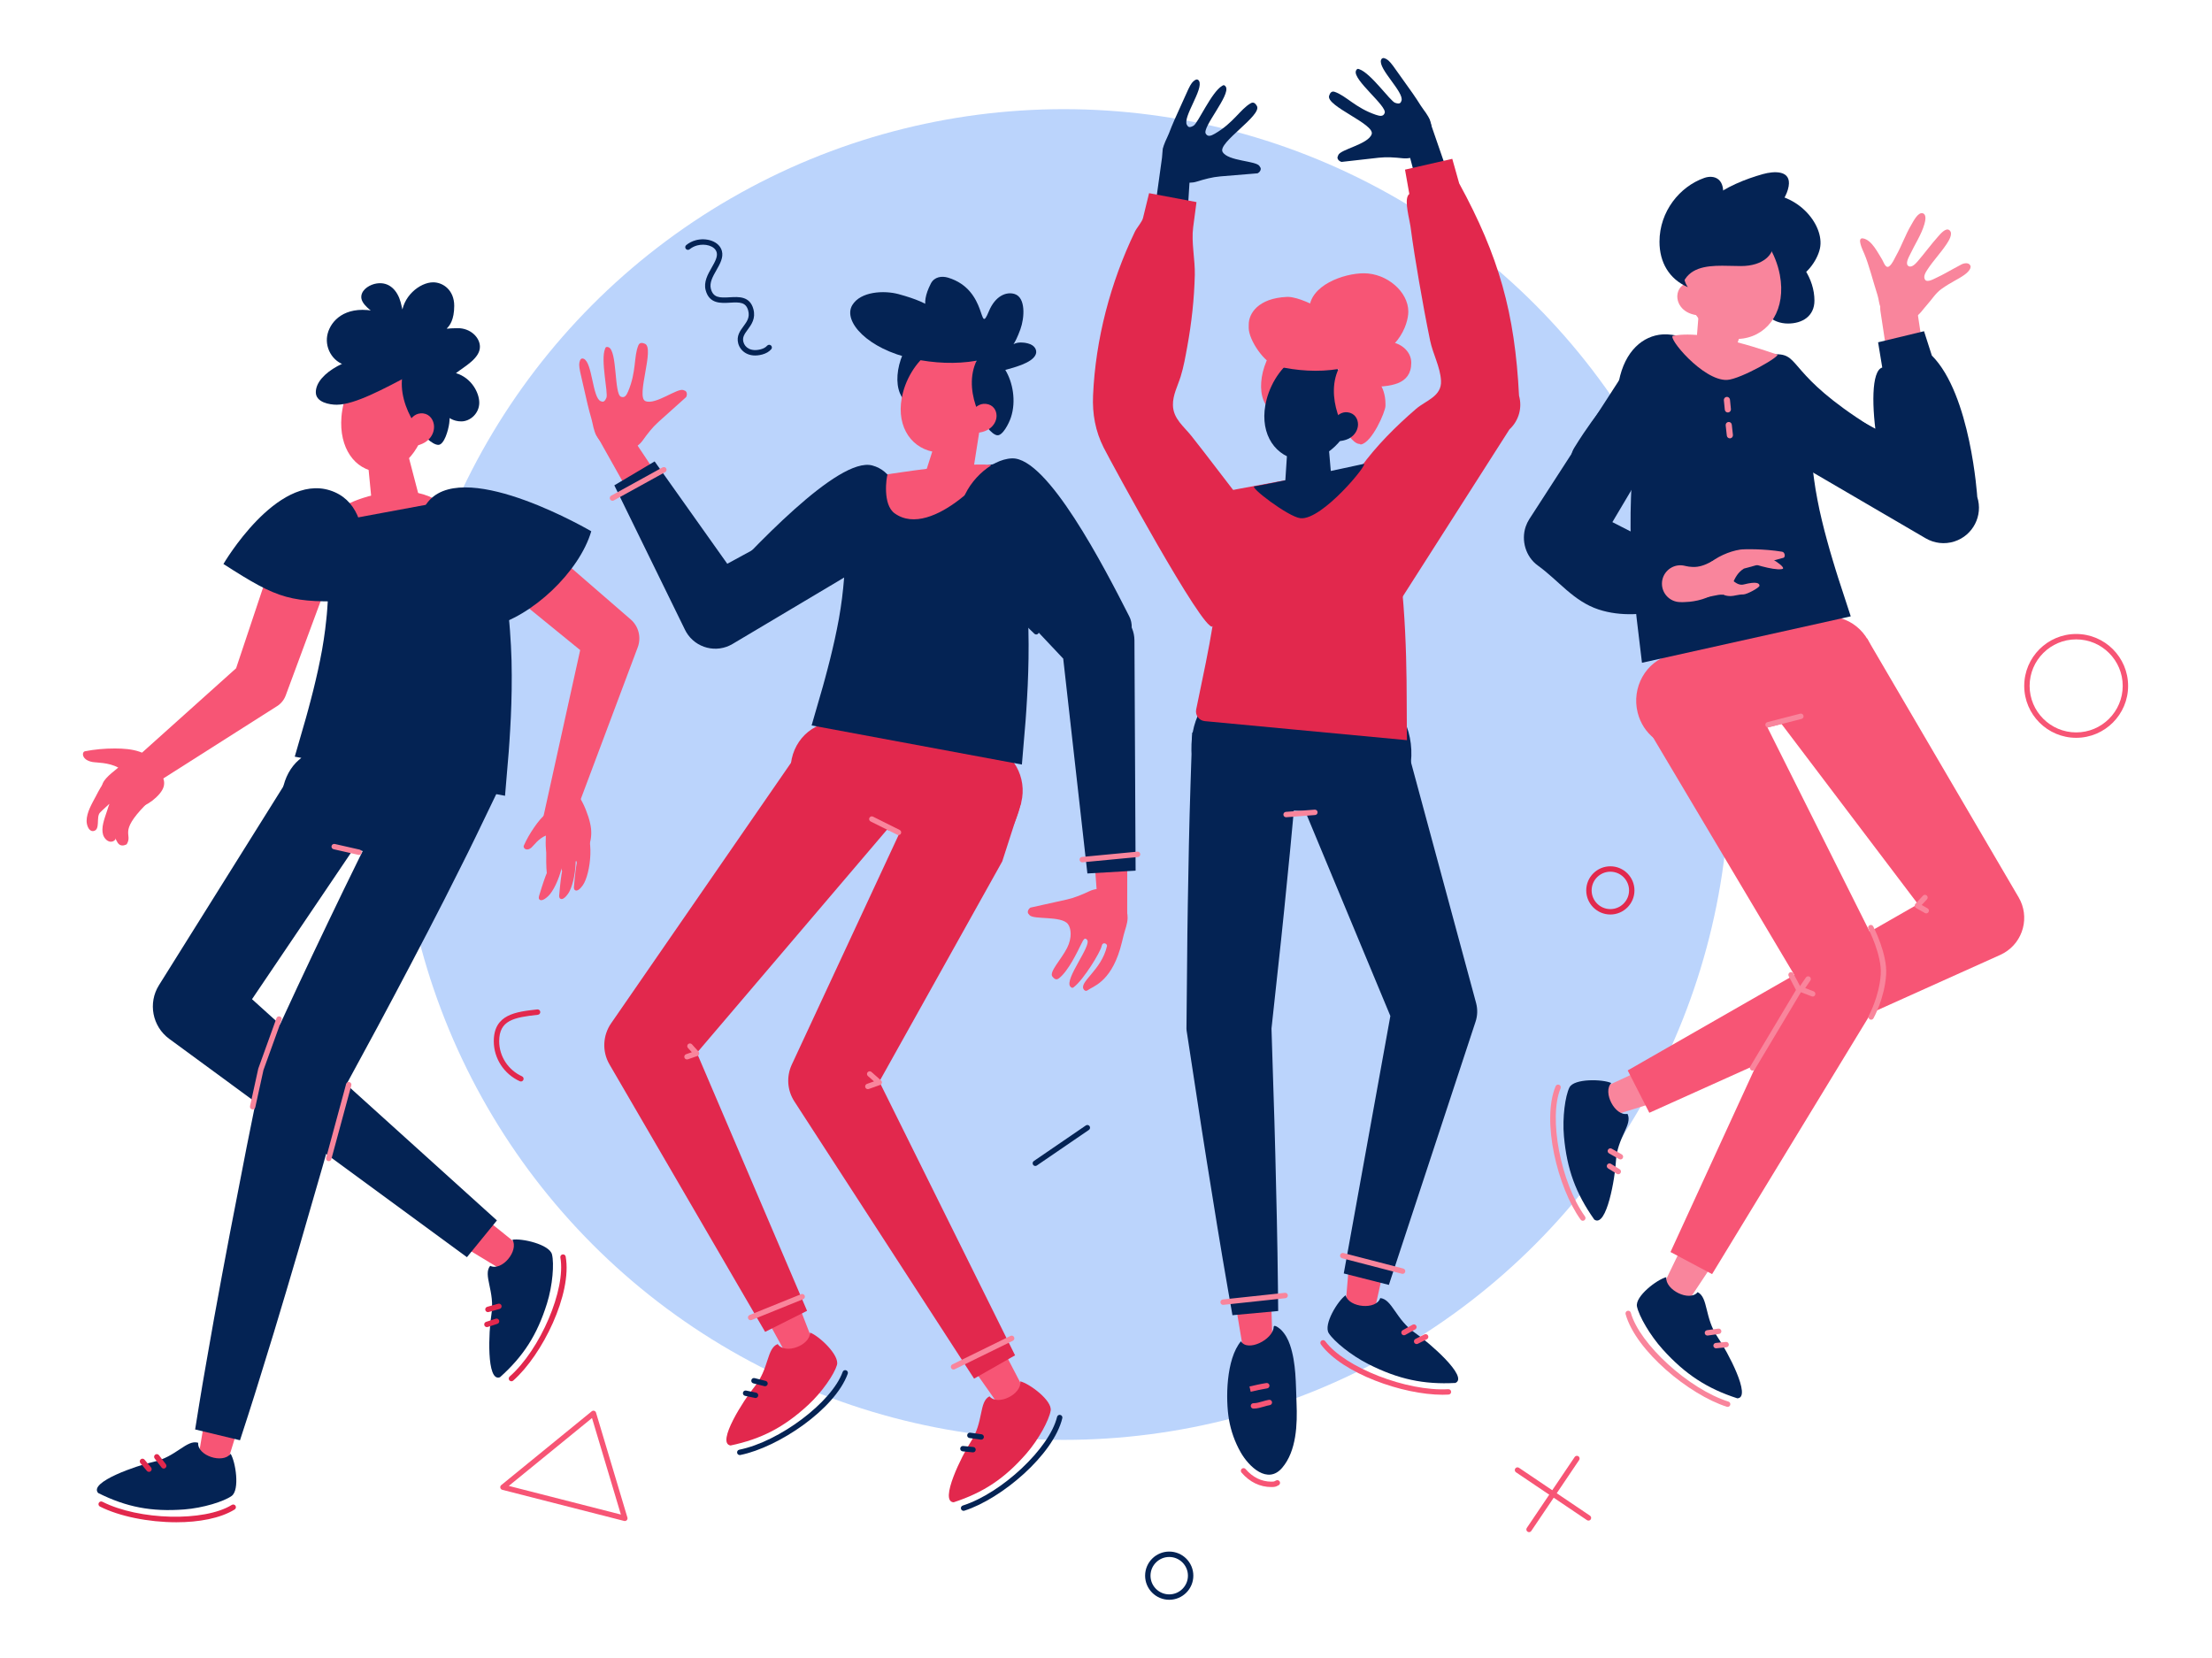 <svg width="819" height="614" viewBox="0 0 819 614" fill="none" xmlns="http://www.w3.org/2000/svg">
<ellipse cx="393.888" cy="286.789" rx="246.468" ry="246.368" fill="#BBD4FC"/>
<path d="M658.966 91.618C666.526 95.188 671.803 103.29 671.803 111.293C671.803 117.089 667.301 119.8 662.021 119.8C656.053 119.8 651.582 115.643 651.582 109.339C651.582 103.171 655.545 96.036 658.966 91.618Z" fill="#042354"/>
<path d="M695.153 109.28C693.505 104.123 691.925 97.855 690.265 93.975C689.612 92.452 687.351 87.848 689.813 88.278C693.035 88.841 695.268 93.597 696.857 96.083C697.403 96.936 698.135 99.636 699.508 98.582C700.65 97.7 701.384 95.836 702.07 94.618C704.157 90.903 705.511 86.838 707.709 83.17C708.367 82.069 710.143 78.421 711.924 78.979C713.456 79.46 712.796 82.017 712.494 83.064C711.378 86.915 708.941 90.538 707.239 94.178C706.81 95.094 705.17 97.843 706.738 98.587C707.965 99.167 709.46 97.419 710.169 96.594C712.677 93.668 714.937 90.546 717.51 87.668C718.255 86.835 720.472 84.04 721.845 85.296C723.237 86.57 721.464 89.271 720.722 90.389C718.572 93.629 715.858 96.442 713.727 99.685C713.04 100.73 711.965 102.338 712.749 103.552C713.498 104.708 715.873 103.361 716.756 102.946C720.111 101.375 720.573 100.918 726.229 97.915C727.197 97.401 729.034 97.1 729.544 98.383C730.017 99.573 728.218 101.139 727.342 101.758C724.687 103.634 722.643 104.307 718.875 106.971C716.629 108.557 715.276 110.915 713.419 112.953C712.019 114.484 710.844 116.463 709.016 117.503C707.672 118.269 706.118 118.376 704.632 118.274C703.657 118.207 702.707 118.003 701.802 117.657C694.912 115.022 696.252 112.716 695.153 109.28Z" fill="#F9859C"/>
<path d="M705.378 137.277C702.101 137.277 699.224 134.883 698.719 131.546L696.234 115.169C695.675 111.488 698.206 108.052 701.891 107.493C705.573 106.931 709.015 109.467 709.571 113.147L712.056 129.524C712.615 133.205 710.084 136.641 706.399 137.2C706.056 137.251 705.712 137.277 705.378 137.277Z" fill="#F9859C"/>
<path d="M406.5 335.721L404.641 310.679L404.168 304.319L417.388 303.836L417.379 310.214L417.354 335.324L417.348 340.758L406.9 341.138L406.5 335.721Z" fill="#F75575"/>
<path d="M416.037 346.247C415.6 348.011 415.206 349.781 414.675 351.53C410.931 363.866 404.57 365.233 402.752 366.642C402.204 367.065 401.68 366.909 401.331 366.458C399.183 363.684 407.833 359.391 409.867 350.288C410.049 349.469 408.264 348.491 407.89 350.314C407.422 352.588 401.24 362.678 397.668 365.44C397.577 365.511 397.487 365.579 397.396 365.65C397.019 365.942 396.542 365.638 396.25 365.261C394.102 362.485 404.196 350.192 402.522 348.031C401.6 346.84 401.053 348.111 400.352 349.514C398.931 352.358 395.606 359.524 392.057 362.267C391.05 363.046 390.27 362.391 389.646 361.583C388.352 359.91 392.956 355.245 395.098 350.997C397.047 347.127 396.559 343.647 395.41 342.161C392.942 338.971 382.582 340.661 381.152 338.812C381.098 338.741 381.044 338.668 380.987 338.597C380.916 338.506 380.843 338.415 380.729 338.296C380.4 337.873 380.491 336.864 381.39 336.166C381.441 336.127 381.495 336.09 381.552 336.061C381.552 336.061 389.37 334.326 395.002 333.073C397.935 332.42 400.692 331.238 403.413 329.967C406.744 328.413 410.491 329.122 413.348 331.354C415.935 333.376 417.521 336.541 417.498 339.83C417.484 342.07 416.568 344.109 416.037 346.247Z" fill="#F75575"/>
<path d="M232.465 159.568L246.371 180.482L249.903 185.79L238.621 192.693L235.497 187.132L223.199 165.237L220.538 160.499L229.455 155.045L232.465 159.568Z" fill="#F75575"/>
<path d="M218.984 155.074C218.499 153.321 217.974 151.589 217.579 149.802C214.791 137.217 213.894 135.496 214.791 133.378C215.06 132.742 215.594 132.621 216.118 132.842C219.35 134.206 219.338 147.244 222.379 148.529C223.151 148.855 223.801 148.997 224.524 147.281C225.259 145.543 222.277 133.293 224.033 129.133C224.079 129.028 224.121 128.923 224.167 128.818C224.354 128.378 224.916 128.407 225.355 128.594C228.589 129.961 227.367 145.829 229.886 146.893C231.273 147.477 231.965 146.357 232.578 144.911C235.687 137.552 234.609 132.014 236.357 127.879C236.853 126.705 237.852 126.895 238.794 127.292C242.519 128.866 235.333 146.986 238.964 148.518C242.68 150.086 250.879 143.535 253.035 144.446C253.117 144.48 253.199 144.516 253.285 144.553C253.389 144.599 253.497 144.641 253.659 144.689C254.153 144.899 254.57 145.821 254.127 146.87C254.102 146.93 254.073 146.989 254.039 147.04C254.039 147.04 248.076 152.388 243.784 156.239C241.548 158.247 239.724 160.629 237.977 163.071C235.838 166.06 232.223 167.279 228.64 166.732C225.392 166.238 222.459 164.259 220.864 161.381C219.775 159.424 219.574 157.198 218.984 155.074Z" fill="#F75575"/>
<path d="M440.815 61.137L439.251 86.199L438.854 92.566L425.694 91.247L426.565 84.932L430.006 60.057L430.752 54.674L441.152 55.715L440.815 61.137Z" fill="#042354"/>
<path d="M432.795 49.411C433.467 47.724 434.1 46.023 434.863 44.361C440.25 32.649 440.576 30.735 442.571 29.589C443.169 29.246 443.669 29.47 443.952 29.964C445.703 33.004 437.81 43.383 439.456 46.244C439.873 46.97 440.304 47.474 441.918 46.544C443.555 45.603 448.585 34.041 452.5 31.79C452.599 31.733 452.698 31.677 452.798 31.62C453.212 31.382 453.643 31.745 453.881 32.161C455.632 35.204 445.064 47.109 446.426 49.477C447.178 50.781 448.409 50.304 449.768 49.522C456.696 45.538 459.186 40.473 463.076 38.236C464.179 37.6 464.863 38.355 465.371 39.239C467.388 42.742 450.707 52.84 452.673 56.254C454.684 59.748 465.178 59.481 466.344 61.508C466.389 61.585 466.432 61.664 466.477 61.744C466.534 61.843 466.596 61.942 466.693 62.078C466.959 62.544 466.733 63.53 465.748 64.097C465.691 64.132 465.632 64.157 465.575 64.18C465.575 64.18 457.592 64.838 451.844 65.314C448.849 65.561 445.958 66.358 443.087 67.248C439.575 68.337 435.961 67.123 433.433 64.526C431.144 62.169 430.003 58.82 430.471 55.565C430.792 53.356 431.978 51.462 432.795 49.411Z" fill="#042354"/>
<path d="M530.843 49.017L539.039 72.755L541.119 78.784L528.46 82.623L526.841 76.456L520.452 52.17L519.07 46.916L529.07 43.881L530.843 49.017Z" fill="#042354"/>
<path d="M526.049 39.115C525.062 37.589 524.114 36.044 523.042 34.56C515.487 24.113 514.798 22.299 512.619 21.561C511.964 21.34 511.519 21.658 511.337 22.197C510.208 25.517 519.964 34.172 518.903 37.297C518.633 38.091 518.31 38.669 516.546 38.071C514.758 37.464 507.581 27.094 503.306 25.642C503.198 25.605 503.09 25.568 502.979 25.531C502.526 25.378 502.174 25.818 502.021 26.271C500.892 29.595 513.567 39.228 512.687 41.817C512.202 43.241 510.903 43.014 509.416 42.509C501.848 39.94 498.423 35.454 494.174 34.013C492.968 33.605 492.443 34.475 492.117 35.442C490.818 39.271 509.138 45.946 507.87 49.678C506.574 53.495 496.228 55.264 495.476 57.479C495.448 57.564 495.419 57.649 495.391 57.737C495.354 57.845 495.314 57.955 495.243 58.105C495.07 58.613 495.484 59.538 496.562 59.903C496.625 59.923 496.687 59.94 496.75 59.949C496.75 59.949 504.71 59.05 510.441 58.403C513.428 58.066 516.418 58.29 519.405 58.605C523.059 58.993 526.373 57.105 528.347 54.065C530.137 51.311 530.605 47.803 529.516 44.701C528.775 42.597 527.246 40.966 526.049 39.115Z" fill="#042354"/>
<path d="M582.949 165.685C592.194 150.667 598.52 145.702 599.391 141.215C601.601 129.807 608.43 124.292 615.587 123.824C624.472 123.243 636.421 131.183 657.826 131.183C666.697 131.183 662.141 138.867 692.629 157.949C713.159 170.798 655.077 167.693 634.262 167.267C620.103 166.975 574.163 179.952 582.949 165.685Z" fill="#042354"/>
<path d="M470.645 481.388L471.107 496.123L471.283 501.774L460.806 502.809L459.873 497.234L457.439 482.693L456.341 476.134L470.437 474.741L470.645 481.388Z" fill="#F75575"/>
<path d="M477.623 497.983C479.935 504.763 479.757 512.437 480.049 519.521C480.372 527.322 480.063 537.238 474.733 543.488C469.334 549.815 462.367 543.052 459.34 537.715C457.22 533.977 455.754 529.868 455.027 525.632C453.742 518.137 453.921 503.252 459.47 496.639C461.825 500.711 471.303 496.12 471.578 491.376C471.654 490.063 474.074 492.161 474.293 492.383C475.867 493.954 476.914 495.899 477.623 497.983Z" fill="#042354"/>
<path d="M470.707 550.62C466.491 550.62 462.673 548.768 459.669 545.26C459.308 544.841 459.356 544.211 459.776 543.854C460.196 543.494 460.829 543.542 461.183 543.962C463.799 547.01 467.093 548.624 470.707 548.624C471.626 548.624 471.677 548.598 472.142 548.354L472.497 548.173C472.988 547.929 473.592 548.124 473.839 548.621C474.086 549.117 473.884 549.715 473.391 549.962L473.073 550.126C472.352 550.498 472.012 550.62 470.707 550.62Z" fill="#F75575"/>
<path d="M463.07 515.335L462.622 513.387C464.664 512.916 466.778 512.428 468.874 512.108C469.422 512.02 469.93 512.4 470.015 512.944C470.1 513.489 469.725 513.999 469.178 514.084C467.152 514.393 465.076 514.87 463.07 515.335Z" fill="#F75575"/>
<path d="M464.089 521.574C463.535 521.574 463.09 521.126 463.09 520.575C463.09 520.022 463.538 519.577 464.089 519.577C465.209 519.577 466.304 519.254 467.462 518.911C468.225 518.687 469.013 518.451 469.816 518.318C470.358 518.219 470.874 518.596 470.968 519.138C471.059 519.682 470.693 520.198 470.148 520.289C469.467 520.402 468.769 520.609 468.032 520.828C466.786 521.194 465.501 521.574 464.089 521.574Z" fill="#F75575"/>
<path d="M512.778 467.913L509.592 482.267L508.367 487.788L497.961 486.206L498.432 480.571L499.657 465.916L500.213 459.292L514.219 461.422L512.778 467.913Z" fill="#F75575"/>
<path d="M498.213 479.63C499.482 484.235 509.609 485.131 511.042 480.645C515.536 481.113 516.727 488.625 524.145 493.704C529.002 497.03 543.91 509.882 538.872 512.076C527.099 512.706 517.737 510.71 506.656 505.106C500.233 501.859 493.935 496.673 491.992 493.678C489.89 490.437 495.379 481.555 498.213 479.63Z" fill="#042354"/>
<path d="M519.831 494.418C519.479 494.418 519.138 494.234 518.957 493.905C518.687 493.423 518.863 492.813 519.345 492.547L523.019 490.508C523.501 490.238 524.111 490.414 524.378 490.896C524.648 491.378 524.472 491.988 523.989 492.255L520.316 494.294C520.16 494.376 519.995 494.418 519.831 494.418Z" fill="#F75575"/>
<path d="M524.509 497.676C524.143 497.676 523.791 497.475 523.615 497.126C523.368 496.633 523.567 496.032 524.06 495.785L527.405 494.103C527.904 493.859 528.5 494.055 528.747 494.548C528.994 495.042 528.795 495.643 528.302 495.89L524.957 497.569C524.812 497.642 524.659 497.676 524.509 497.676Z" fill="#F75575"/>
<path d="M534.114 516.446C519.445 516.446 497.073 508.606 489.064 497.813C488.735 497.37 488.829 496.744 489.272 496.415C489.711 496.086 490.338 496.177 490.67 496.622C497.89 506.348 520.894 515.298 536.231 514.388C536.784 514.362 537.258 514.773 537.289 515.323C537.323 515.874 536.903 516.347 536.353 516.381C535.626 516.427 534.88 516.446 534.114 516.446Z" fill="#F75575"/>
<path d="M479.663 292.979C478.418 307.679 476.957 322.368 475.464 337.057C474.758 344.402 473.91 351.741 473.13 359.083L470.747 381.105L470.707 378.74L471.473 403.079C471.714 411.192 472.023 419.302 472.191 427.424C472.605 443.659 472.988 459.896 473.155 476.153L473.252 485.438L456.315 486.994L454.715 477.846C451.913 461.83 449.328 445.797 446.772 429.758C445.456 421.741 444.278 413.713 443.036 405.691L439.348 381.621C439.311 381.372 439.291 381.125 439.291 380.881L439.308 379.253L439.524 357.103C439.612 349.722 439.629 342.335 439.788 334.956C440.029 320.196 440.301 305.436 440.786 290.69L441.427 271.231L481.303 273.577L479.663 292.979Z" fill="#042354"/>
<path d="M524.948 291.584L545.973 369.342L546.52 371.37C547.161 373.741 547.051 376.128 546.333 378.298L517.136 466.954L514.233 475.768L497.535 471.531L499.187 462.403L515.805 370.556L516.165 379.511L485.229 305.136L477.155 285.728L519.459 271.291L524.948 291.584Z" fill="#042354"/>
<path d="M505.839 301.526C505.618 301.526 505.399 301.52 505.178 301.508L457.229 298.999C447.989 298.517 440.789 288.047 441.149 275.618C441.51 263.189 449.348 253.514 458.531 253.99L506.48 256.5C515.72 256.982 522.92 267.451 522.56 279.88C522.208 292.012 514.787 301.526 505.839 301.526Z" fill="#042354"/>
<path d="M178.589 450.359L190.215 459.72L194.62 463.265L188.569 471.891L183.732 468.959L170.969 461.22L165.281 457.775L173.409 446.191L178.589 450.359Z" fill="#F75575"/>
<path d="M189.712 459.054C192.206 463.14 185.786 470.822 181.491 468.704C178.694 472.161 183.375 478.215 181.92 486.921C180.966 492.618 179.985 511.949 185.117 509.961C193.809 502.191 198.887 494.277 202.521 482.656C204.626 475.921 205.219 467.921 204.376 464.487C203.466 460.764 193.105 458.416 189.712 459.054Z" fill="#042354"/>
<path d="M180.66 485.852C180.223 485.852 179.823 485.562 179.698 485.123C179.548 484.592 179.86 484.04 180.39 483.889L184.459 482.746C184.995 482.599 185.542 482.905 185.693 483.438C185.843 483.969 185.531 484.522 185 484.672L180.932 485.815C180.839 485.84 180.748 485.852 180.66 485.852Z" fill="#E2284D"/>
<path d="M180.28 491.401C179.857 491.401 179.466 491.135 179.329 490.712C179.159 490.187 179.446 489.623 179.971 489.453L183.545 488.29C184.07 488.12 184.634 488.407 184.805 488.931C184.975 489.456 184.688 490.02 184.164 490.19L180.589 491.353C180.487 491.387 180.382 491.401 180.28 491.401Z" fill="#E2284D"/>
<path d="M189.352 511.458C189.077 511.458 188.799 511.345 188.603 511.121C188.237 510.707 188.277 510.075 188.691 509.712C200.09 499.665 209.574 477.421 207.48 465.639C207.384 465.094 207.747 464.578 208.289 464.482C208.836 464.382 209.35 464.748 209.446 465.29C211.897 479.08 200.819 501.686 190.01 511.212C189.823 511.376 189.588 511.458 189.352 511.458Z" fill="#E2284D"/>
<path d="M89.352 524.755L84.946 539.01L83.278 544.415L73.025 541.979L73.964 536.404L76.441 521.69L77.545 515.133L91.315 518.403L89.352 524.755Z" fill="#F75575"/>
<path d="M85.38 538.298C82.504 542.126 72.989 538.999 73.374 534.226C69.128 532.905 65.227 539.489 56.6 541.355C50.952 542.575 32.617 548.805 36.361 552.837C46.795 558.041 56.03 559.836 68.174 558.917C75.213 558.384 82.87 555.982 85.752 553.929C88.872 551.706 87.227 541.216 85.38 538.298Z" fill="#042354"/>
<path d="M60.62 543.777C60.319 543.777 60.021 543.644 59.825 543.386L57.261 540.031C56.926 539.591 57.011 538.965 57.448 538.63C57.891 538.298 58.515 538.378 58.849 538.817L61.414 542.172C61.749 542.611 61.664 543.238 61.227 543.573C61.042 543.709 60.83 543.777 60.62 543.777Z" fill="#E2284D"/>
<path d="M55.156 545.005C54.869 545.005 54.583 544.883 54.387 544.645L51.984 541.755C51.63 541.33 51.689 540.7 52.112 540.348C52.537 539.994 53.167 540.054 53.519 540.476L55.922 543.366C56.276 543.791 56.217 544.421 55.794 544.772C55.607 544.928 55.38 545.005 55.156 545.005Z" fill="#E2284D"/>
<path d="M65.292 563.661C54.983 563.661 44.117 561.455 37.005 557.845C36.515 557.596 36.316 556.994 36.569 556.501C36.818 556.01 37.417 555.812 37.913 556.064C51.462 562.944 75.644 563.537 85.826 557.235C86.296 556.943 86.912 557.091 87.201 557.559C87.491 558.027 87.346 558.645 86.878 558.934C81.556 562.224 73.607 563.661 65.292 563.661Z" fill="#E2284D"/>
<path d="M135.202 160.81L137.556 185.056L155.9 186.718L148.79 159.492L135.202 160.81Z" fill="#F75575"/>
<path d="M134.626 136.315C130.214 140.036 127.017 147.145 126.427 154.348C125.48 165.881 131.386 173.999 139.789 174.688C149.477 175.482 157.029 164.982 157.866 154.796C158.947 141.635 146.152 134.662 141.032 134.242C138.805 134.058 136.617 134.636 134.626 136.315Z" fill="#F75575"/>
<path d="M165.426 188.487C157.877 179.909 144.249 181.179 134.461 184.364C130.325 185.708 123.888 188.104 123.477 193.217C123.278 195.696 124.24 198.276 125.993 200.037C129.29 203.349 134.493 204.634 138.995 205.099C147.034 205.927 155.392 203.962 162.081 199.388C163.829 198.194 165.531 196.75 166.322 194.788C167.383 192.159 166.844 190.098 165.426 188.487Z" fill="#F75575"/>
<path d="M144.856 115.291C145.979 116.547 147.239 120.282 148.617 121.025C150.132 121.845 150.11 119.845 150.422 118.308C151.69 112.053 155.383 109.37 158.515 109.37C162.992 109.37 164.019 116.959 163.276 121.731C161.196 135.133 158.081 126.294 167.304 126.294C170.186 126.294 171.429 128.024 171.239 129.575C170.742 133.57 162.566 137.322 160.552 138.482C164.254 142.466 167.239 149.677 166.331 156.718C166.005 159.248 164.479 164.724 162.288 164.724C158.095 164.724 146.651 151.138 149.103 138.462C149.168 138.119 149.244 137.776 149.329 137.43C142.26 140.438 134.856 141.74 127.729 141.74L144.856 115.291Z" fill="#042354"/>
<path d="M153.429 165.175C159.452 164.185 161.157 159.949 160.612 157.011C160.206 154.833 158.501 152.837 155.693 153.064C153.364 153.251 151.866 155.049 150.756 157.382L153.429 165.175Z" fill="#F75575"/>
<path d="M139.849 117.265C138.039 115.252 133.31 112.719 133.795 109.492C134.178 106.946 137.108 105.329 139.434 104.966C144.226 104.218 147.188 107.663 148.351 111.92C149.188 114.979 150.181 119.769 149.046 122.857C148.45 121.266 148.66 119.159 148.66 117.463C148.66 109.81 155.494 104.538 160.374 104.538C164.087 104.538 168.178 107.465 168.178 113.232C168.178 123.742 161.191 121.507 169.463 121.507C174.311 121.507 177.693 125.04 177.693 128.401C177.693 132.677 172.064 135.646 168.822 138.167C174.595 139.897 177.449 145.458 177.449 149.113C177.449 153.041 174.15 156.035 170.788 156.035C159.023 156.035 157.769 132.805 154.01 130.984C147.696 127.922 144.215 122.125 139.849 117.265Z" fill="#042354"/>
<path d="M176.331 309.426C172.49 317.409 168.416 325.272 164.464 333.198C160.424 341.079 156.365 348.951 152.234 356.786C148.149 364.644 143.931 372.436 139.778 380.26L127.117 403.632L128.351 400.263L119.585 431.408L110.594 462.499C107.573 472.858 104.478 483.194 101.358 493.531C98.141 503.841 95.062 514.183 91.726 524.466L88.861 533.296L72.251 529.295L73.726 520.13C75.442 509.459 77.417 498.848 79.252 488.205C81.187 477.585 83.142 466.971 85.176 456.377L91.343 424.608L97.735 392.893C97.902 392.062 98.16 391.274 98.498 390.534L98.969 389.524L110.141 365.403C113.931 357.398 117.655 349.359 121.516 341.388C125.329 333.394 129.213 325.434 133.119 317.485C137.114 309.582 140.98 301.614 145.085 293.764L153.185 278.275L183.914 293.682L176.331 309.426Z" fill="#042354"/>
<path d="M140.983 299.433L85.823 381.057L82.572 360.276L177.108 445.68L183.988 451.893L172.884 465.508L165.409 460.026L62.674 384.675C56.362 380.044 54.764 371.375 58.83 364.839L59.42 363.895L111.673 280.382L120.944 265.565L150.771 284.951L140.983 299.433Z" fill="#042354"/>
<path d="M153.571 322.689C151.636 322.544 149.71 321.872 147.922 320.627C138.788 314.269 122.708 313.092 117.792 313.18C110.194 313.314 104.146 305.617 104.314 295.976C104.481 286.337 110.785 278.411 118.396 278.275C121.068 278.227 144.983 278.142 161.866 289.893C168.433 294.464 170.634 305.05 166.785 313.538C163.985 319.717 158.748 323.08 153.571 322.689Z" fill="#042354"/>
<path d="M109.133 280.178C109.133 280.178 110.79 274.444 113.272 265.841C113.82 263.79 114.492 261.488 115.065 259.194C115.684 256.854 116.294 254.421 116.867 251.96C117.474 249.464 117.993 246.98 118.515 244.437C118.756 243.177 119 241.91 119.247 240.637L119.868 236.845C120.231 234.316 120.606 231.795 120.827 229.285C121.119 226.784 121.244 224.28 121.411 221.841C121.633 216.933 121.661 212.2 121.533 208.02C121.516 205.958 121.372 203.982 121.309 202.266C121.244 200.551 121.133 199.014 121.043 197.749C120.87 195.219 120.77 193.773 120.77 193.773L179.27 182.918C179.27 182.918 179.715 184.546 180.493 187.393C180.881 188.816 181.358 190.543 181.857 192.588C182.354 194.632 182.966 196.881 183.522 199.465C184.708 204.552 185.934 210.68 186.995 217.443C187.471 220.846 187.991 224.376 188.325 228.02C188.731 231.653 188.964 235.373 189.176 239.083C189.25 240.934 189.327 242.786 189.401 244.632C189.426 246.458 189.449 248.279 189.474 250.085C189.477 253.664 189.449 257.203 189.327 260.512C189.23 263.861 189.08 267.035 188.904 270.001C188.759 273.021 188.53 275.712 188.365 278.287C187.539 288.113 186.989 294.66 186.989 294.66L109.133 280.178Z" fill="#042354"/>
<path d="M192.578 193.875L232.882 228.814L233.526 229.373C236.536 231.982 237.449 236.119 236.136 239.644L213.494 299.997L211.466 305.402L201.202 302.362L202.447 296.725L216.343 233.783L219.596 244.609L178.246 210.912L169.616 203.88L184.167 186.584L192.578 193.875Z" fill="#F75575"/>
<path d="M371.061 499.063L377.949 512.3L380.559 517.317L371.552 522.787L368.301 518.159L359.719 505.951L355.898 500.512L367.994 493.165L371.061 499.063Z" fill="#F75575"/>
<path d="M377.756 511.489C378.4 516.233 369.433 520.691 366.352 517.025C362.4 519.069 364.255 526.493 359.427 533.88C356.267 538.715 347.6 556.025 353.098 556.266C364.182 552.639 372.011 547.432 380.009 538.245C384.641 532.922 388.4 525.835 389.01 522.35C389.665 518.579 381.121 512.269 377.756 511.489Z" fill="#E2284D"/>
<path d="M363.285 533.069C363.24 533.069 363.192 533.066 363.146 533.06L358.962 532.473C358.414 532.397 358.034 531.892 358.111 531.345C358.187 530.798 358.695 530.409 359.24 530.494L363.424 531.081C363.972 531.158 364.352 531.662 364.275 532.21C364.204 532.706 363.776 533.069 363.285 533.069Z" fill="#042354"/>
<path d="M360.264 537.779C360.233 537.779 360.199 537.776 360.165 537.773L356.426 537.405C355.875 537.351 355.475 536.863 355.529 536.313C355.583 535.763 356.062 535.363 356.621 535.417L360.36 535.786C360.911 535.84 361.311 536.327 361.257 536.877C361.206 537.393 360.772 537.779 360.264 537.779Z" fill="#042354"/>
<path d="M356.772 559.422C356.349 559.422 355.955 559.152 355.821 558.727C355.651 558.202 355.943 557.638 356.468 557.471C370.945 552.845 388.568 536.282 391.385 524.65C391.515 524.114 392.054 523.785 392.59 523.915C393.126 524.046 393.455 524.585 393.325 525.12C390.029 538.735 370.797 554.989 357.075 559.373C356.973 559.407 356.871 559.422 356.772 559.422Z" fill="#042354"/>
<path d="M294.593 480.336L299.991 494.245L302.039 499.517L292.488 503.969L289.761 499.015L282.567 485.942L279.361 480.117L292.19 474.137L294.593 480.336Z" fill="#F75575"/>
<path d="M299.889 493.417C300.011 498.204 290.61 501.655 287.946 497.676C283.795 499.276 284.828 506.858 279.219 513.673C275.548 518.133 265.043 534.393 270.482 535.233C281.895 532.839 290.246 528.515 299.2 520.257C304.386 515.473 308.896 508.838 309.883 505.441C310.953 501.763 303.149 494.56 299.889 493.417Z" fill="#E2284D"/>
<path d="M283.256 513.293C283.174 513.293 283.092 513.284 283.01 513.261L278.916 512.224C278.38 512.087 278.056 511.543 278.192 511.01C278.329 510.471 278.868 510.153 279.407 510.287L283.5 511.325C284.037 511.461 284.36 512.005 284.224 512.538C284.11 512.992 283.702 513.293 283.256 513.293Z" fill="#042354"/>
<path d="M279.739 517.646C279.67 517.646 279.6 517.64 279.531 517.623L275.855 516.849C275.313 516.735 274.97 516.205 275.083 515.666C275.197 515.127 275.727 514.779 276.266 514.895L279.943 515.669C280.485 515.783 280.828 516.313 280.714 516.852C280.615 517.322 280.201 517.646 279.739 517.646Z" fill="#042354"/>
<path d="M273.903 538.777C273.438 538.777 273.021 538.451 272.924 537.978C272.814 537.436 273.166 536.912 273.707 536.801C288.604 533.787 307.929 519.245 312 507.99C312.187 507.471 312.76 507.201 313.279 507.389C313.798 507.576 314.068 508.149 313.881 508.667C309.117 521.84 288.227 535.899 274.105 538.758C274.034 538.772 273.968 538.777 273.903 538.777Z" fill="#042354"/>
<path d="M371.087 318.951L321.824 407.202L321.484 392.258L371.711 493.542L375.83 501.848L360.661 510.48L355.617 502.701L294.116 407.831C291.395 403.632 291.188 398.53 293.12 394.291L293.776 392.884L336.403 301.244L344.618 283.583L378.111 297.158L371.087 318.951Z" fill="#E2284D"/>
<path d="M319.339 317.871L252.229 396.659L253.812 380.013L295.174 476.842L298.817 485.369L283.288 493.159L278.624 485.142L225.667 394.135C222.813 389.229 223.228 383.325 226.243 378.941L227.25 377.489L286.051 292.326L297.986 275.042L332.962 301.88L319.339 317.871Z" fill="#E2284D"/>
<path d="M364.114 315.837C362.718 315.837 361.302 315.653 359.889 315.27C340.564 310.018 306.142 301.934 305.798 301.851C296.783 299.736 291.115 290.387 293.14 280.972C295.166 271.554 304.119 265.636 313.135 267.754C314.567 268.092 346.267 270.451 366.131 275.851C375.075 278.281 380.437 287.823 378.111 297.161C376.15 305.025 371.549 315.837 364.114 315.837Z" fill="#E2284D"/>
<path d="M339.427 275.851C347.101 235.682 348.44 214.743 341.387 176.778L339.427 275.851Z" fill="#F75575"/>
<path d="M300.502 268.611C300.502 268.611 302.159 262.877 304.641 254.273C305.188 252.223 305.861 249.92 306.434 247.626C307.052 245.287 307.662 242.854 308.235 240.392C308.842 237.897 309.361 235.413 309.883 232.869C310.125 231.61 310.369 230.342 310.615 229.069L311.237 225.278C311.6 222.748 311.974 220.227 312.195 217.718C312.488 215.217 312.613 212.713 312.78 210.274C313.001 205.365 313.03 200.632 312.902 196.453C312.885 194.391 312.743 192.414 312.678 190.699C312.613 188.983 312.502 187.446 312.411 186.182C312.238 183.652 312.139 182.206 312.139 182.206L370.638 171.351C370.638 171.351 371.084 172.978 371.861 175.825C372.25 177.249 372.726 178.976 373.226 181.02C373.722 183.065 374.335 185.314 374.891 187.897C376.077 192.984 377.302 199.112 378.363 205.876C378.84 209.279 379.359 212.809 379.694 216.453C380.099 220.086 380.332 223.806 380.548 227.515C380.621 229.367 380.698 231.219 380.772 233.065C380.797 234.891 380.82 236.712 380.845 238.518C380.848 242.097 380.82 245.636 380.698 248.945C380.602 252.294 380.451 255.467 380.275 258.433C380.131 261.453 379.901 264.145 379.736 266.719C378.911 276.545 378.36 283.093 378.36 283.093L300.502 268.611Z" fill="#042354"/>
<path d="M326.437 205.581L271.912 238.039L271.231 238.444C265.304 241.972 257.639 240.029 254.11 234.106C253.937 233.816 253.767 233.499 253.622 233.201L231.616 188.22L227.455 179.71L242.379 170.852L247.863 178.579L276.842 219.422L258.553 214.587L314.298 184.27L325.075 178.409L336.981 199.305L326.437 205.581Z" fill="#042354"/>
<path d="M379.444 193.027L416.156 228.394L416.415 228.644C418.798 230.938 420.009 234.029 420.032 237.094L420.412 312.93L420.46 322.385L402.61 323.428L401.552 314.034L393.075 238.671L396.951 247.368L361.992 210.265L353.577 201.336L370.604 184.511L379.444 193.027Z" fill="#042354"/>
<path d="M263.324 219.822C278.553 203.225 310.36 169 322.967 172.352C330.099 174.246 333.197 181.823 332.664 189.21C331.305 208.009 284.439 229.835 277.117 231.236C269.089 232.773 260.351 230.414 261.361 223.687C261.557 222.383 262.195 221.053 263.324 219.822Z" fill="#042354"/>
<path d="M634.75 467.193L626.623 479.452L623.499 484.167L614.353 478.958L616.816 473.868L623.218 460.628L626.112 454.645L638.421 461.652L634.75 467.193Z" fill="#F9859C"/>
<path d="M616.949 472.91C616.481 477.662 625.613 482.129 628.557 478.456C632.583 480.504 631.003 487.942 636.104 495.343C639.443 500.187 648.748 517.53 643.258 517.771C632.041 514.139 624.021 508.921 615.684 499.716C610.855 494.385 606.835 487.281 606.098 483.79C605.301 480.013 613.613 473.692 616.949 472.91Z" fill="#042354"/>
<path d="M632.177 494.53C631.686 494.53 631.258 494.169 631.187 493.67C631.111 493.123 631.491 492.618 632.038 492.542L636.2 491.955C636.75 491.875 637.253 492.258 637.329 492.805C637.406 493.353 637.026 493.858 636.478 493.934L632.316 494.521C632.274 494.527 632.225 494.53 632.177 494.53Z" fill="#F9859C"/>
<path d="M635.374 499.251C634.867 499.251 634.433 498.865 634.382 498.349C634.328 497.799 634.728 497.311 635.278 497.257L639.006 496.889C639.567 496.832 640.044 497.237 640.098 497.785C640.152 498.335 639.752 498.823 639.201 498.876L635.474 499.245C635.44 499.248 635.406 499.251 635.374 499.251Z" fill="#F9859C"/>
<path d="M639.664 520.936C639.565 520.936 639.462 520.922 639.363 520.888C625.491 516.498 605.678 500.226 601.885 486.603C601.737 486.07 602.047 485.52 602.58 485.373C603.11 485.222 603.664 485.534 603.811 486.067C607.059 497.734 625.309 514.348 639.97 518.985C640.495 519.149 640.787 519.714 640.62 520.238C640.481 520.664 640.087 520.936 639.664 520.936Z" fill="#F9859C"/>
<path d="M614.262 407.755L600.171 412.105L594.764 413.773L590.991 403.947L596.123 401.571L609.505 395.372L615.539 392.576L620.62 405.793L614.262 407.755Z" fill="#F9859C"/>
<path d="M596.588 401.026C593.283 404.375 597.933 413.424 602.583 412.432C604.586 416.481 598.725 421.2 598.302 430.008C598.027 435.776 594.889 454.784 590.291 451.582C583.437 441.884 580.146 432.943 579.056 420.76C578.424 413.702 579.539 405.788 581.091 402.663C582.776 399.277 593.403 399.566 596.588 401.026Z" fill="#042354"/>
<path d="M599.973 429.316C599.805 429.316 599.635 429.273 599.482 429.185L595.746 427.067C595.267 426.795 595.096 426.185 595.369 425.706C595.641 425.224 596.251 425.056 596.73 425.329L600.466 427.447C600.946 427.719 601.116 428.329 600.844 428.808C600.659 429.134 600.322 429.316 599.973 429.316Z" fill="#F9859C"/>
<path d="M599.17 434.797C598.991 434.797 598.807 434.749 598.645 434.647L595.397 432.631C594.929 432.339 594.784 431.723 595.074 431.255C595.366 430.788 595.981 430.643 596.45 430.932L599.698 432.948C600.169 433.241 600.311 433.856 600.021 434.324C599.828 434.63 599.502 434.797 599.17 434.797Z" fill="#F9859C"/>
<path d="M586.047 452.019C585.735 452.019 585.428 451.874 585.232 451.602C576.685 439.683 570.648 414.995 575.967 402.215C576.18 401.704 576.773 401.466 577.272 401.676C577.783 401.888 578.024 402.473 577.811 402.98C573.266 413.901 577.831 437.848 586.855 450.433C587.179 450.881 587.074 451.505 586.625 451.829C586.452 451.959 586.248 452.019 586.047 452.019Z" fill="#F9859C"/>
<path d="M650.626 261.797L696.617 353.703L697.27 355.005C699.505 359.474 699.094 364.644 696.705 368.636L638.728 463.858L633.905 471.778L618.506 463.597L622.376 455.172L668.898 353.862L668.983 368.795L616.455 280.462L606.501 263.72L641.914 244.377L650.626 261.797Z" fill="#F75575"/>
<path d="M701.857 254.472L746.552 330.808L747.415 332.279C751.608 339.44 749.199 348.645 742.036 352.836C741.576 353.105 741.088 353.355 740.615 353.57L619.122 408.238L610.668 412.04L602.665 396.356L610.708 391.748L726.305 325.525L720.365 348.287L666.961 277.768L654.274 261.014L691.244 236.338L701.857 254.472Z" fill="#F75575"/>
<path d="M622.62 276.985C615.162 276.985 608.35 271.782 606.362 263.918C603.996 254.557 609.363 244.972 618.347 242.508C638.135 237.083 671.925 229.084 673.355 228.746C682.413 226.594 691.429 232.518 693.485 241.955C695.542 251.393 689.865 260.782 680.804 262.926C680.458 263.008 646.143 271.132 626.915 276.404C625.479 276.798 624.038 276.985 622.62 276.985Z" fill="#F75575"/>
<path d="M646.594 236.814C637.443 196.57 635.332 175.591 640.983 137.549L646.594 236.814Z" fill="#042354"/>
<path d="M607.945 245.409C607.945 245.409 607.162 238.87 605.987 229.061C605.729 226.489 605.406 223.804 605.15 220.792C604.872 217.826 604.603 214.667 604.384 211.318C604.135 208.023 603.987 204.47 603.848 200.902C603.806 199.096 603.763 197.273 603.72 195.446C603.726 193.598 603.732 191.74 603.735 189.886C603.806 186.168 603.896 182.43 604.166 178.778C604.364 175.114 604.75 171.555 605.093 168.121C605.528 164.727 605.916 161.432 606.43 158.412C606.886 155.346 607.411 152.536 607.899 149.95C608.362 147.335 608.889 145.053 609.315 142.982C609.737 140.912 610.152 139.16 610.492 137.719C611.167 134.833 611.553 133.182 611.553 133.182L670.407 141.919C670.407 141.919 670.359 143.371 670.28 145.909C670.234 147.179 670.18 148.722 670.178 150.443C670.172 152.167 670.104 154.147 670.163 156.211C670.189 158.295 670.214 160.55 670.342 162.855C670.407 165.198 670.626 167.577 670.796 170.047C671.057 172.483 671.278 174.989 671.661 177.488C671.976 179.997 672.447 182.515 672.909 185.042L673.673 188.831C673.965 190.101 674.257 191.369 674.546 192.625C675.173 195.169 675.769 197.641 676.481 200.137C677.145 202.593 677.851 205.023 678.552 207.348C679.21 209.636 679.965 211.925 680.589 213.967C683.383 222.519 685.244 228.219 685.244 228.219L607.945 245.409Z" fill="#042354"/>
<path d="M668.657 145.03L725.551 175.403L705.84 190.351C697.344 190.725 688.742 138.451 696.91 136.086L695.372 126.745L712.379 122.642L715.273 131.656C729.684 146.062 732.087 184.018 732.087 184.018C734.297 190.906 730.507 198.282 723.616 200.491C719.945 201.668 716.138 201.143 713.046 199.354L712.376 198.963L656.685 166.44L646.092 160.252L657.834 139.253L668.657 145.03Z" fill="#042354"/>
<path d="M622.313 150.642L589.545 205.879L583.323 186.344L625.647 207.989L634.104 212.242L627.238 228.48C627.238 228.48 618.302 225.386 618.294 225.383C616.989 224.932 613.125 226.517 611.647 226.747C609.318 227.11 606.963 227.354 604.606 227.414C600.311 227.521 595.996 227.028 591.905 225.687C582.574 222.63 577.031 214.911 569.377 209.395C564.906 206.174 563.127 200.1 564.915 194.939C565.249 193.969 565.692 193.067 566.22 192.239L566.591 191.669L601.459 137.73L608.118 127.428L628.577 140.093L622.313 150.642Z" fill="#042354"/>
<path d="M481.513 270.358C483.155 251.968 488.562 214.744 481.513 176.776V270.358Z" fill="#E2284D"/>
<path d="M446.086 267.023C443.952 266.822 442.46 264.82 442.886 262.719C442.891 262.693 442.897 262.667 442.9 262.642C443.427 260.093 444.179 256.449 445.081 252.076C446.829 243.793 448.903 233.306 450.318 222.905C451.027 217.713 451.575 212.56 451.941 207.756C452.148 205.346 452.219 203.06 452.364 200.854C452.426 198.676 452.483 196.617 452.537 194.717C452.528 192.832 452.523 191.105 452.517 189.573C452.537 188.025 452.429 186.732 452.398 185.635C452.313 183.451 452.262 182.203 452.262 182.203L510.761 171.348C510.761 171.348 511.192 172.996 511.947 175.88C512.307 177.323 512.818 179.09 513.241 181.097C513.686 183.114 514.188 185.391 514.736 187.875C515.201 190.359 515.703 193.047 516.233 195.894C516.668 198.724 517.201 201.742 517.601 204.833C518.452 211.026 519.15 217.619 519.646 224.167C520.648 237.251 520.821 250.19 520.835 259.429C520.858 263.819 520.877 267.477 520.889 270.038C520.914 272.604 520.929 274.07 520.929 274.07L446.086 267.023Z" fill="#E2284D"/>
<path d="M475.496 205.964L456.849 221.149L448.931 231.984C445.507 234.009 411.419 171.229 408.647 165.753C405.566 159.667 404.409 153.267 404.707 146.456C405.617 125.559 411.152 104.614 420.202 85.776C420.922 84.282 422.829 82.232 423.203 80.712L425.453 71.527L443.005 74.828L441.768 84.203C441.042 89.695 442.514 96.155 442.381 101.784C442.168 110.714 441.186 119.618 439.578 128.403C438.908 132.067 438.261 135.816 437.158 139.38C436.071 142.888 434.196 146.254 434.281 150.026C434.395 155.079 438.29 157.838 441.175 161.485C444.256 165.376 447.283 169.309 450.295 173.256C456.154 180.927 462.094 188.544 467.893 196.26C467.904 196.274 467.918 196.294 467.93 196.308L475.496 205.964Z" fill="#E2284D"/>
<path d="M559.17 158.712L558.88 158.99L514.514 228.48H499.924L487.737 194.791L496.177 185.887C500.364 176.861 506.494 168.867 513.354 161.709C516.821 158.096 520.494 154.685 524.285 151.413C527.924 148.273 533.836 146.796 533.541 140.994C533.283 135.91 530.531 131.08 529.513 126.138C528.021 118.895 526.679 111.622 525.425 104.334C524.245 97.485 523.127 90.623 522.225 83.735C521.916 81.373 519.978 74.629 521.337 72.389C521.36 72.352 521.748 71.507 521.859 72.123L520.208 62.813L537.709 58.812L540.273 67.911C554.985 94.891 560.883 115.821 562.424 146.51C563.698 151.016 562.299 155.646 559.17 158.712Z" fill="#E2284D"/>
<path d="M123.545 209.571L106.098 256.664L105.78 257.523C105.153 259.21 104.013 260.56 102.6 261.459L55.888 291.152L51.011 294.252L44.625 285.835L48.926 281.976L90.124 245.015L86.626 249.81L102.541 202.178L106.07 191.621L127.414 199.132L123.545 209.571Z" fill="#F75575"/>
<path d="M218.916 196.716C214.533 211.695 196.955 228.383 181.766 231.987C181.766 231.987 144.49 200.434 159.148 185.059C173.463 170.041 218.916 196.716 218.916 196.716Z" fill="#042354"/>
<path d="M82.725 208.834C103.482 222.173 107.352 223.245 132.019 222.516C132.019 222.516 142.458 188.019 122.158 181.568C102.331 175.267 82.725 208.834 82.725 208.834Z" fill="#042354"/>
<path d="M480.219 121.808C469.569 126.18 464.744 140.626 467.836 148.245C470.432 154.646 477.048 156.242 481.899 154.745C490.239 152.167 491.907 141.624 488.974 133.241C487.382 128.704 484.412 124.493 480.219 121.808Z" fill="#F75575"/>
<path d="M477.325 156.106L475.796 179.464L493.47 183.003L491.26 157.348L477.325 156.106Z" fill="#042354"/>
<path d="M480.863 131.846C475.501 134.441 470.806 140.833 468.954 147.95C466.012 159.248 471.118 168.166 479.771 170.08C489.246 172.176 498.154 163.76 500.667 154.651C503.947 142.767 492.948 133.182 487.873 131.46C485.621 130.698 483.246 130.695 480.863 131.846Z" fill="#042354"/>
<path d="M472.665 135.575C468.191 134.543 462.341 125.897 462.341 121.402C462.341 120.949 462.358 120.472 462.358 120.064C462.358 116.185 465.754 110.402 476.511 109.935C476.596 109.932 476.684 109.929 476.77 109.929C480.798 109.929 487.249 113.442 487.249 113.442C487.249 109.572 492.038 103.965 497.15 103.965C506.199 103.965 494.426 107.32 510.585 107.32C515.78 107.32 517.286 112.458 517.286 117.628C517.286 129.016 510.778 128.129 508.815 130.916C507.139 133.301 508.038 128.806 514.205 130.522C516.73 131.225 517.496 133.097 517.051 134.461C515.91 137.972 508.009 139.577 505.978 140.2C508.628 144.653 510.015 151.748 507.995 157.87C507.272 160.062 504.98 164.676 503.014 164.344C499.187 163.695 490.597 149.093 495.184 137.563C495.309 137.251 495.442 136.939 495.584 136.627C488.103 137.838 480.29 137.336 472.665 135.575Z" fill="#F75575"/>
<path d="M494.747 163.368C500.52 163.422 502.801 159.892 502.806 157.152C502.812 155.108 501.589 152.981 498.943 152.66C496.716 152.391 494.982 153.778 493.521 155.74L494.747 163.368Z" fill="#042354"/>
<path d="M487.743 119.67C486.752 119.67 484.767 117.611 484.767 114.718C484.767 105.655 497.53 101.192 504.957 101.192C513.55 101.192 521.434 108.069 521.434 115.365C521.434 120.376 517.26 131.88 502.665 134.126L487.743 119.67Z" fill="#F75575"/>
<path d="M503.743 128.435C506.934 127.017 510.041 126.58 513.828 126.58C518.126 126.58 522.526 129.799 522.526 134.324C522.526 142.477 514.846 143.254 506.509 143.254C505.587 143.254 504.668 143.161 503.746 142.752L503.743 128.435Z" fill="#F75575"/>
<path d="M506.205 138.584C508.98 138.78 512.974 142.857 512.974 149.558C512.974 149.791 512.974 150.029 512.974 150.27C512.974 152.414 507.998 163.89 503.899 164.571C503.879 164.573 503.859 164.576 503.839 164.576C503.57 164.576 503.277 164.284 503.277 164.015C503.277 163.995 503.28 163.975 503.283 163.955C503.879 160.385 505.97 157.195 505.97 153.798C505.97 150.605 503.873 146.513 503.873 142.852C503.873 142.293 503.902 141.712 503.902 141.198C503.902 140.481 504.937 138.581 506.117 138.581C506.143 138.581 506.174 138.581 506.205 138.584Z" fill="#F75575"/>
<path d="M504.917 171.773C496.96 173.577 465.266 180.108 464.54 180.076C462.054 179.972 477.008 191.422 481.513 191.885C489.552 192.713 507.014 171.297 504.917 171.773Z" fill="#042354"/>
<path d="M345.869 118.978C334.973 123.512 330.037 138.034 333.2 145.605C335.855 151.966 342.624 153.46 347.589 151.886C356.122 149.178 357.83 138.609 354.826 130.275C353.197 125.763 350.159 121.598 345.869 118.978Z" fill="#042354"/>
<path d="M349.248 154.484L342.099 176.841L359.427 179.969L363.277 155.471L349.248 154.484Z" fill="#F75575"/>
<path d="M346.525 129.007C341.041 131.684 336.232 138.15 334.337 145.296C331.327 156.639 336.55 165.478 345.404 167.259C355.098 169.207 364.213 160.654 366.786 151.506C370.142 139.57 358.888 130.156 353.696 128.514C351.393 127.782 348.964 127.816 346.525 129.007Z" fill="#F75575"/>
<path d="M361.583 133.564C353.878 134.894 345.818 134.5 337.963 132.827C321.31 129.282 311.929 118.958 315.58 112.951C318.647 107.904 327.291 107.436 332.757 108.925C359.793 116.286 335.725 122.346 344.669 104.958C345.937 102.493 348.698 102.105 351.033 102.811C366.051 107.357 362.145 124.867 366.128 115.274C368.533 109.478 372.636 107.935 375.634 108.854C379.83 110.141 379.362 117.633 377.796 121.946C373.421 134.001 372.097 124.981 380.633 127.173C383.214 127.836 383.997 129.699 383.543 131.069C382.375 134.597 374.295 136.324 372.213 136.979C374.925 141.388 376.343 148.463 374.278 154.617C373.538 156.82 371.192 161.471 369.18 161.168C365.265 160.578 356.477 146.107 361.169 134.509C361.302 134.191 361.438 133.876 361.583 133.564Z" fill="#042354"/>
<path d="M360.732 160.314C366.638 160.28 368.973 156.715 368.979 153.973C368.984 151.928 367.733 149.821 365.024 149.541C362.746 149.305 360.973 150.718 359.475 152.703L360.732 160.314Z" fill="#F75575"/>
<path d="M366.687 172.142C355.776 171.147 329.427 175.602 328.615 175.607C328.196 176.778 326.715 186.786 331.211 190.053C345.245 200.247 369.274 172.377 366.687 172.142Z" fill="#F75575"/>
<path d="M768.708 273.196C758.104 273.196 749.477 264.573 749.477 253.973C749.477 243.373 758.104 234.75 768.708 234.75C779.313 234.75 787.94 243.373 787.94 253.973C787.94 264.573 779.313 273.196 768.708 273.196ZM768.708 236.749C759.205 236.749 751.474 244.476 751.474 253.973C751.474 263.47 759.205 271.197 768.708 271.197C778.209 271.197 785.94 263.47 785.94 253.973C785.94 244.476 778.209 236.749 768.708 236.749Z" fill="#F75575"/>
<path d="M383.336 431.731C383.016 431.731 382.704 431.578 382.511 431.297C382.199 430.841 382.315 430.22 382.772 429.908L402.031 416.736C402.491 416.424 403.112 416.543 403.422 416.997C403.734 417.453 403.617 418.074 403.161 418.386L383.901 431.558C383.725 431.674 383.529 431.731 383.336 431.731Z" fill="#042354"/>
<path d="M566.132 567.319C565.939 567.319 565.746 567.263 565.573 567.149C565.116 566.84 564.994 566.219 565.303 565.763L583.031 539.492C583.337 539.036 583.962 538.917 584.418 539.223C584.875 539.532 584.997 540.153 584.688 540.61L566.96 566.88C566.767 567.164 566.452 567.319 566.132 567.319Z" fill="#F75575"/>
<path d="M588.135 563.043C587.942 563.043 587.749 562.986 587.576 562.873L561.295 545.152C560.838 544.843 560.716 544.222 561.025 543.766C561.334 543.309 561.956 543.19 562.412 543.496L588.693 561.217C589.15 561.526 589.272 562.147 588.963 562.604C588.77 562.89 588.455 563.043 588.135 563.043Z" fill="#F75575"/>
<path d="M192.867 400.45C192.728 400.45 192.589 400.422 192.453 400.359C186.603 397.702 182.825 391.892 182.825 385.56C182.825 375.555 191.015 374.648 198.933 373.766C199.48 373.718 199.977 374.1 200.036 374.648C200.096 375.195 199.701 375.688 199.154 375.751C190.269 376.738 184.825 377.739 184.825 385.557C184.825 391.109 188.144 396.205 193.281 398.539C193.784 398.769 194.005 399.358 193.778 399.863C193.611 400.232 193.247 400.45 192.867 400.45Z" fill="#E2284D"/>
<path d="M231.347 563.207C231.265 563.207 231.182 563.199 231.1 563.176L185.973 551.646C185.608 551.552 185.327 551.26 185.244 550.895C185.162 550.526 185.295 550.143 185.588 549.905L219.091 522.574C219.35 522.364 219.696 522.296 220.016 522.393C220.337 522.492 220.584 522.741 220.68 523.062L232.303 561.92C232.405 562.263 232.314 562.637 232.067 562.898C231.874 563.097 231.613 563.207 231.347 563.207ZM188.385 550.2L229.883 560.803L219.194 525.07L188.385 550.2Z" fill="#F75575"/>
<path d="M648.518 72.154C659.919 77.752 664.163 94.014 660.197 102.173C656.867 109.027 649.465 110.297 644.237 108.29C635.244 104.836 634.186 93.104 638.038 84.095C640.121 79.215 643.701 74.8 648.518 72.154Z" fill="#042354"/>
<path d="M649.17 110.125L641.352 132.623L627.757 130.927L629.431 110.125H649.17Z" fill="#F9859C"/>
<path d="M647.068 83.16C652.779 86.412 657.477 93.797 658.992 101.768C661.394 114.421 655.116 123.864 645.448 125.33C634.864 126.938 625.678 117.013 623.582 106.801C620.847 93.476 633.667 83.735 639.38 82.215C641.916 81.54 644.529 81.713 647.068 83.16Z" fill="#F9859C"/>
<path d="M629.454 116.834C623.094 116.468 620.844 112.413 621.04 109.396C621.184 107.147 622.688 104.892 625.627 104.737C628.098 104.603 629.905 106.256 631.369 108.525L629.454 116.834Z" fill="#F9859C"/>
<path d="M623.065 104.43C622.163 102.065 627.079 97.497 628.591 96.295C631.548 93.95 635.031 92.336 638.438 90.768C645.514 87.507 653.553 84.382 657.976 77.556C659.701 74.896 661.695 72.199 662.248 68.995C663.295 62.929 656.875 63.304 652.719 64.463C646.28 66.261 638.677 69.304 633.496 73.651C626.989 79.116 621.494 87.183 621.494 95.966C621.494 98.844 622.041 101.745 623.065 104.43Z" fill="#042354"/>
<path d="M619.462 124.334C632.827 121.748 657.023 131.16 657.823 131.18C660.569 131.248 644.387 140.504 639.397 140.682C630.484 141 617.136 124.785 619.462 124.334Z" fill="#F9859C"/>
<path d="M418.117 228.239C408.795 209.894 387.819 169.261 374.692 169.726C366.672 170.01 357.376 179.036 355.779 187.761C351.54 210.89 398.548 238.725 404.772 240.359C411.294 242.072 418.712 239.505 419.016 232.356C419.07 230.978 418.792 229.569 418.117 228.239Z" fill="#042354"/>
<path d="M51.624 278.326C48.875 277.393 45.754 277.149 42.537 277.147C38.71 277.144 34.988 277.475 31.456 278.179C30.231 278.423 30.134 281.372 34.185 282.146C35.743 282.444 40.135 282.245 43.783 284.222C40.393 286.995 37.312 289.289 37.769 292.119C39.564 303.261 52.733 301.381 59.057 293.948C62.194 290.259 60.387 287.868 58.801 284.528C57.252 281.267 54.716 279.375 51.624 278.326Z" fill="#F75575"/>
<path d="M48.14 296.001C47.562 297.022 46.523 297.632 45.78 298.593C43.187 301.956 39.854 305.892 43.491 311.918C44.123 312.97 45.153 313.43 46.676 312.738C46.759 312.701 46.841 312.658 46.92 312.61C49.315 308.654 43.718 308.43 53.755 298.142C56.328 295.505 55.763 294.155 55.153 292.451C54.807 291.487 49.82 295.374 48.39 295.888C48.308 295.916 48.222 295.956 48.14 296.001Z" fill="#F75575"/>
<path d="M37.215 291.657C36.586 292.683 36.069 293.752 35.593 294.643C33.976 297.671 32.092 300.805 32.066 303.958C32.055 305.396 32.793 307.75 34.35 307.735C34.438 307.735 34.526 307.727 34.617 307.713C37.278 307.268 35.479 302.555 37.014 300.907C38.926 298.854 45.822 293.469 46.089 290.364C46.208 288.974 45.037 287.684 42.512 287.786C40.027 287.888 38.415 289.697 37.215 291.657Z" fill="#F75575"/>
<path d="M40.702 297.119C40.259 298.199 39.956 299.291 39.652 300.204C38.634 303.272 37.368 306.443 38.177 309.125C38.535 310.313 39.905 312.023 41.525 311.618C41.615 311.595 41.703 311.567 41.794 311.533C44.395 310.532 41.49 307.149 42.722 305.422C44.257 303.267 50.191 297.289 49.882 294.447C49.74 293.143 48.274 292.097 45.61 292.562C42.906 293.035 41.553 295.043 40.702 297.119Z" fill="#F75575"/>
<path d="M202.646 300.896C200.774 302.334 199.199 304.299 197.792 306.341C196.209 308.638 194.915 310.912 193.925 313.161C193.593 313.918 194.89 315.492 196.816 313.793C197.593 313.11 199.367 310.506 202.107 309.392C202.011 313.005 201.801 316.067 203.559 317.477C211.157 323.562 219.795 316.697 218.842 306.914C218.354 301.914 214.186 292.063 210.569 291.504C207.287 291.002 204.89 299.175 202.646 300.896Z" fill="#F75575"/>
<path d="M207.1 309.976C211.333 314.496 206.652 328.377 202.938 331.851C202.11 332.628 200.496 333.887 199.721 333.059C199.316 332.625 199.52 332.013 199.662 331.525C200.916 327.351 201.82 324.77 202.456 323.259C202.24 321.518 202.135 318.047 202.345 311.737C202.377 311.318 202.589 311.014 202.87 310.75C203.077 310.558 203.321 310.402 203.525 310.243L203.602 310.172C203.789 309.996 203.965 309.727 204.169 309.534C204.646 309.092 206.15 308.958 207.1 309.976Z" fill="#F75575"/>
<path d="M209.923 308.646C214.992 312.202 213.262 326.749 210.343 330.909C209.69 331.84 208.371 333.402 207.44 332.75C206.955 332.41 207.026 331.766 207.069 331.258C207.438 326.917 207.795 324.203 208.107 322.595C207.537 320.936 206.725 317.559 205.633 311.34C205.579 310.923 205.724 310.583 205.945 310.268C206.11 310.036 206.314 309.834 206.484 309.636L206.544 309.551C206.691 309.341 206.808 309.043 206.969 308.811C207.338 308.283 208.779 307.846 209.923 308.646Z" fill="#F75575"/>
<path d="M215.381 305.504C220.45 309.06 218.72 323.608 215.801 327.768C215.148 328.698 213.829 330.26 212.899 329.608C212.413 329.268 212.484 328.624 212.527 328.116C212.896 323.775 213.253 321.061 213.565 319.453C212.995 317.794 212.184 314.417 211.091 308.198C211.038 307.781 211.182 307.441 211.404 307.126C211.568 306.894 211.772 306.692 211.943 306.494L212.002 306.409C212.15 306.199 212.266 305.901 212.428 305.669C212.799 305.141 214.24 304.702 215.381 305.504Z" fill="#F75575"/>
<path d="M93.547 410.795C93.477 410.795 93.403 410.787 93.332 410.772C92.793 410.653 92.453 410.123 92.572 409.581L95.627 395.675L102.37 376.99C102.557 376.471 103.131 376.202 103.65 376.389C104.169 376.576 104.438 377.149 104.251 377.668L97.545 396.228L94.523 410.01C94.421 410.477 94.007 410.795 93.547 410.795Z" fill="#F9859C"/>
<path d="M132.946 316.566C132.873 316.566 132.799 316.558 132.725 316.541L123.514 314.454C122.975 314.332 122.637 313.796 122.759 313.26C122.881 312.721 123.42 312.386 123.953 312.505L133.165 314.593C133.704 314.715 134.041 315.251 133.919 315.786C133.814 316.254 133.403 316.566 132.946 316.566Z" fill="#F9859C"/>
<path d="M121.718 429.959C121.63 429.959 121.542 429.948 121.454 429.925C120.921 429.78 120.606 429.233 120.75 428.7L128.152 401.372C128.297 400.839 128.844 400.521 129.377 400.668C129.911 400.813 130.226 401.36 130.081 401.893L122.68 429.222C122.56 429.667 122.158 429.959 121.718 429.959Z" fill="#F9859C"/>
<path d="M226.771 185.425C226.419 185.425 226.076 185.237 225.894 184.908C225.628 184.426 225.804 183.817 226.289 183.55L245.316 173.064C245.798 172.8 246.408 172.973 246.675 173.458C246.941 173.94 246.765 174.549 246.28 174.816L227.253 185.303C227.1 185.385 226.933 185.425 226.771 185.425Z" fill="#F9859C"/>
<path d="M400.704 319.297C400.193 319.297 399.759 318.908 399.711 318.392C399.657 317.842 400.063 317.355 400.61 317.303L421.101 315.353C421.666 315.282 422.139 315.704 422.19 316.251C422.244 316.802 421.839 317.289 421.291 317.34L400.797 319.291C400.769 319.297 400.735 319.297 400.704 319.297Z" fill="#F9859C"/>
<path d="M332.669 309.205C332.519 309.205 332.366 309.171 332.224 309.1L322.346 304.171C321.852 303.925 321.651 303.326 321.898 302.833C322.144 302.337 322.749 302.138 323.237 302.385L333.115 307.316C333.608 307.563 333.81 308.161 333.563 308.655C333.39 309.003 333.035 309.205 332.669 309.205Z" fill="#F9859C"/>
<path d="M383.671 234.937C383.427 234.937 383.183 234.849 382.99 234.67C375.172 227.411 370.125 220.338 364.281 212.146C363.208 210.643 362.105 209.098 360.953 207.507C360.63 207.059 360.732 206.435 361.177 206.111C361.623 205.785 362.247 205.887 362.573 206.336C363.728 207.932 364.831 209.48 365.906 210.986C371.688 219.088 376.678 226.086 384.349 233.207C384.752 233.581 384.777 234.214 384.4 234.619C384.204 234.829 383.938 234.937 383.671 234.937Z" fill="#042354"/>
<path d="M353.05 507.105C352.681 507.105 352.326 506.901 352.15 506.547C351.906 506.051 352.111 505.452 352.607 505.211L374.128 494.659C374.624 494.413 375.223 494.622 375.464 495.116C375.708 495.612 375.504 496.211 375.007 496.452L353.486 507.003C353.347 507.074 353.197 507.105 353.05 507.105Z" fill="#F9859C"/>
<path d="M277.929 488.84C277.534 488.84 277.16 488.605 277.001 488.216C276.794 487.703 277.041 487.122 277.551 486.915L296.635 479.201C297.146 478.992 297.73 479.241 297.937 479.752C298.144 480.265 297.898 480.846 297.387 481.053L278.303 488.766C278.181 488.817 278.053 488.84 277.929 488.84Z" fill="#F9859C"/>
<path d="M321.319 403.286C320.908 403.286 320.522 403.031 320.377 402.622C320.193 402.103 320.465 401.531 320.984 401.346L323.597 400.419L321.336 398.42C320.922 398.054 320.885 397.422 321.251 397.008C321.62 396.596 322.252 396.557 322.664 396.923L326.196 400.045C326.459 400.28 326.581 400.637 326.513 400.983C326.445 401.329 326.201 401.616 325.866 401.735L321.657 403.229C321.543 403.266 321.43 403.286 321.319 403.286Z" fill="#F9859C"/>
<path d="M254.363 392.289C253.948 392.289 253.563 392.028 253.418 391.617C253.236 391.095 253.514 390.525 254.036 390.346L256.144 389.618L254.709 388.021C254.34 387.61 254.374 386.98 254.782 386.609C255.191 386.24 255.824 386.271 256.195 386.683L258.641 389.399C258.865 389.649 258.95 389.992 258.865 390.318C258.78 390.641 258.538 390.902 258.224 391.013L254.692 392.235C254.581 392.272 254.47 392.289 254.363 392.289Z" fill="#F9859C"/>
<path d="M476.177 302.609C475.66 302.609 475.22 302.212 475.181 301.687C475.138 301.137 475.55 300.655 476.1 300.615L486.767 299.796C487.331 299.759 487.799 300.164 487.839 300.715C487.882 301.265 487.47 301.747 486.92 301.786L476.253 302.606C476.228 302.609 476.202 302.609 476.177 302.609Z" fill="#F9859C"/>
<path d="M452.854 483.161C452.349 483.161 451.915 482.781 451.862 482.267C451.802 481.72 452.199 481.227 452.749 481.167L475.725 478.706C476.281 478.646 476.767 479.046 476.826 479.593C476.886 480.14 476.489 480.634 475.938 480.693L452.962 483.155C452.925 483.161 452.888 483.161 452.854 483.161Z" fill="#F9859C"/>
<path d="M519.32 471.678C519.238 471.678 519.153 471.67 519.067 471.647L496.914 465.905C496.381 465.766 496.06 465.221 496.196 464.688C496.335 464.155 496.877 463.829 497.414 463.971L519.567 469.713C520.1 469.852 520.421 470.396 520.284 470.93C520.171 471.38 519.765 471.678 519.32 471.678Z" fill="#F9859C"/>
<path d="M654.62 269.357C654.175 269.357 653.769 269.056 653.653 268.605C653.514 268.072 653.837 267.525 654.373 267.389L666.532 264.261C667.06 264.13 667.613 264.445 667.749 264.981C667.888 265.514 667.565 266.062 667.029 266.198L654.87 269.326C654.787 269.348 654.705 269.357 654.62 269.357Z" fill="#F9859C"/>
<path d="M692.788 377.566C692.623 377.566 692.456 377.526 692.302 377.438C691.82 377.169 691.647 376.562 691.917 376.08C691.956 376.012 695.817 368.999 696.348 360.755C696.805 353.697 691.84 344.036 691.789 343.94C691.536 343.449 691.727 342.845 692.217 342.593C692.705 342.34 693.31 342.53 693.565 343.018C693.78 343.435 698.836 353.269 698.345 360.886C697.78 369.594 693.831 376.755 693.661 377.055C693.48 377.381 693.139 377.566 692.788 377.566Z" fill="#F9859C"/>
<path d="M648.889 396.417C648.714 396.417 648.538 396.372 648.379 396.276C647.905 395.992 647.749 395.38 648.033 394.906L664.966 366.569L662.257 361.413C661.999 360.925 662.189 360.321 662.677 360.063C663.168 359.808 663.769 359.995 664.027 360.483L666.997 366.135C667.159 366.444 667.148 366.812 666.969 367.11L649.749 395.927C649.559 396.242 649.23 396.417 648.889 396.417Z" fill="#F9859C"/>
<path d="M671.153 368.999C671.031 368.999 670.909 368.976 670.79 368.931L666.492 367.252C666.209 367.141 665.99 366.906 665.902 366.617C665.812 366.325 665.86 366.01 666.03 365.757L668.646 361.929C668.958 361.473 669.579 361.359 670.036 361.668C670.492 361.98 670.609 362.601 670.297 363.058L668.387 365.848L671.514 367.07C672.027 367.272 672.282 367.85 672.081 368.366C671.931 368.758 671.553 368.999 671.153 368.999Z" fill="#F9859C"/>
<path d="M713.188 338.2C713.02 338.2 712.85 338.158 712.694 338.07L709.44 336.212C709.176 336.062 708.995 335.798 708.949 335.498C708.901 335.197 708.998 334.891 709.202 334.667L711.991 331.647C712.365 331.244 712.998 331.218 713.403 331.59C713.809 331.964 713.834 332.597 713.46 333.002L711.522 335.098L713.687 336.334C714.166 336.606 714.334 337.219 714.059 337.698C713.871 338.019 713.537 338.2 713.188 338.2Z" fill="#F9859C"/>
<path d="M432.908 592.362C427.986 592.362 423.98 588.361 423.98 583.438C423.98 578.515 427.983 574.514 432.908 574.514C437.833 574.514 441.836 578.515 441.836 583.438C441.836 588.361 437.833 592.362 432.908 592.362ZM432.908 576.516C429.09 576.516 425.98 579.624 425.98 583.441C425.98 587.257 429.09 590.365 432.908 590.365C436.727 590.365 439.836 587.257 439.836 583.441C439.836 579.621 436.729 576.516 432.908 576.516Z" fill="#042354"/>
<path d="M596.237 338.62C591.315 338.62 587.309 334.618 587.309 329.696C587.309 324.773 591.312 320.771 596.237 320.771C601.162 320.771 605.164 324.773 605.164 329.696C605.164 334.618 601.159 338.62 596.237 338.62ZM596.237 322.771C592.418 322.771 589.309 325.879 589.309 329.696C589.309 333.512 592.418 336.62 596.237 336.62C600.055 336.62 603.164 333.512 603.164 329.696C603.164 325.879 600.058 322.771 596.237 322.771Z" fill="#E2284D"/>
<path d="M285.756 128.403C285.841 128.715 285.77 129.061 285.543 129.322C284.74 130.235 283.628 130.887 282.238 131.262C277.234 132.606 274.113 130.076 273.33 127.161C272.601 124.445 274.008 122.531 275.251 120.843C276.564 119.057 277.699 117.517 277.015 114.973C276.184 111.874 273.92 111.851 270.297 112.072C266.885 112.279 262.635 112.537 261.276 107.47C260.459 104.424 262.079 101.574 263.512 99.062C264.68 97.006 265.787 95.064 265.356 93.456C264.689 90.974 261.015 90.107 258.133 90.881C257.097 91.159 256.136 91.647 255.35 92.293C254.924 92.645 254.294 92.582 253.943 92.157C253.588 91.731 253.653 91.102 254.079 90.75C255.083 89.925 256.306 89.301 257.614 88.95C261.486 87.909 266.297 89.264 267.285 92.937C267.929 95.336 266.567 97.732 265.248 100.049C263.946 102.334 262.601 104.699 263.205 106.951C264.099 110.274 266.436 110.303 270.175 110.076C273.503 109.875 277.648 109.622 278.944 114.454C279.878 117.925 278.204 120.2 276.856 122.026C275.566 123.778 274.8 124.938 275.256 126.64C275.807 128.693 278.019 130.32 281.716 129.328C282.72 129.058 283.5 128.61 284.039 128.001C284.405 127.587 285.035 127.544 285.449 127.91C285.605 128.049 285.707 128.219 285.756 128.403Z" fill="#042354"/>
<path d="M639.394 216.615C639.394 216.615 639.227 216.76 638.938 217.012C638.668 217.25 638.038 217.749 637.428 218.2C636.155 219.15 634.226 220.387 631.999 221.266C629.786 222.182 627.372 222.641 625.616 222.817C623.851 222.987 622.702 222.959 622.702 222.959L621.99 222.942C618.225 222.848 615.25 219.717 615.343 215.954C615.437 212.191 618.569 209.217 622.333 209.31C622.852 209.324 623.391 209.404 623.877 209.526C623.877 209.526 624.478 209.682 625.343 209.812C626.209 209.931 627.318 210.013 628.447 209.846C629.579 209.704 630.784 209.31 631.746 208.885C632.26 208.655 632.538 208.539 632.901 208.343C633.238 208.159 633.434 208.054 633.434 208.054C635.979 206.664 639.167 207.6 640.558 210.144C641.758 212.342 641.213 215.033 639.394 216.615Z" fill="#F9859C"/>
<path d="M637.86 220.225C642.055 218.427 641.085 213.411 645.675 210.544C645.76 210.493 660.418 206.514 660.421 206.514C661.102 206.1 660.861 204.461 659.826 204.288C653.162 203.174 645.652 203.298 644.305 203.505C640.152 204.135 635.519 206.264 632.325 209.035C629.065 211.862 629.355 221.229 630.532 221.294C632.104 221.379 636.231 219.916 637.86 220.225Z" fill="#F9859C"/>
<path d="M636.713 219.516C638.067 220.193 638.784 220.715 640.821 220.715C642.038 220.715 643.55 220.108 645.494 220.108C646.807 220.108 651.457 217.599 651.457 216.867C651.457 215.914 650.279 215.228 645.672 216.405C642.801 217.139 640.96 213.742 639.468 213.742C637.318 213.742 635.604 214.902 635.604 217.304L636.713 219.516Z" fill="#F9859C"/>
<path d="M645.638 207.597C648.095 208.525 656.472 211.267 659.655 210.736C659.959 210.685 660.203 210.649 660.203 210.371C660.203 209.183 653.318 204.728 650.447 205.207C648.515 205.53 647.769 205.97 647.267 206.287C646.668 206.664 646.251 207.237 645.638 207.597Z" fill="#F9859C"/>
<path d="M144.203 131.367C143.491 131.299 142.745 131.265 141.973 131.265C129.857 131.265 116.932 138.147 116.932 145.242C116.932 149.019 122.078 149.861 124.64 149.861C131.389 149.861 142.141 143.935 152.532 138.516L144.203 131.367Z" fill="#042354"/>
<path d="M645.4 73.01C646.997 72.472 648.583 72.106 650.149 71.91C665.009 70.033 675.698 83.171 673.848 91.956C672.79 96.969 668.092 102.318 665.57 102.519C659.179 103.029 651.116 81.818 648.682 77.485C647.704 75.741 646.515 74.425 645.4 73.01Z" fill="#042354"/>
<path d="M622.957 105.218C625.312 99.218 631.42 98.393 637.641 98.393C640.004 98.393 642.384 98.512 644.583 98.512C653.105 98.512 656.441 93.958 656.441 91.19C656.441 88.162 652.192 81.835 646.095 81.835C636.016 81.835 622.41 92.911 622.41 101.682C622.41 102.876 622.603 104.07 622.957 105.218Z" fill="#042354"/>
<path d="M624.943 106.339C617.976 103.31 614.43 97.117 614.43 89.517C614.43 78.262 621.936 69.083 630.989 65.89C634.625 64.608 639.281 66.012 637.712 74.113C635.582 85.096 624.299 92.892 623.525 100.857C623.329 102.817 623.757 104.671 624.943 106.339Z" fill="#042354"/>
<path d="M148.254 127.649C143.085 132.359 136.665 135.558 130.433 135.558C124.532 135.558 120.668 130.349 121.034 125.25C121.36 120.733 125.304 114.729 134.229 114.729C136.629 114.729 139.037 115.158 141.193 115.807C145.641 117.143 147.789 122.539 148.254 127.649Z" fill="#042354"/>
<path d="M639.746 152.732C639.167 152.732 638.674 152.295 638.614 151.708L638.265 148.206C638.203 147.579 638.66 147.023 639.284 146.961C639.908 146.901 640.467 147.355 640.529 147.979L640.878 151.481C640.94 152.108 640.484 152.663 639.86 152.726C639.823 152.732 639.783 152.732 639.746 152.732Z" fill="#F9859C"/>
<path d="M640.489 162.31C639.916 162.31 639.423 161.879 639.36 161.298L638.938 157.504C638.867 156.88 639.318 156.316 639.945 156.248C640.566 156.177 641.133 156.628 641.201 157.254L641.624 161.048C641.695 161.672 641.244 162.237 640.617 162.305C640.575 162.308 640.532 162.31 640.489 162.31Z" fill="#F9859C"/>
</svg>
